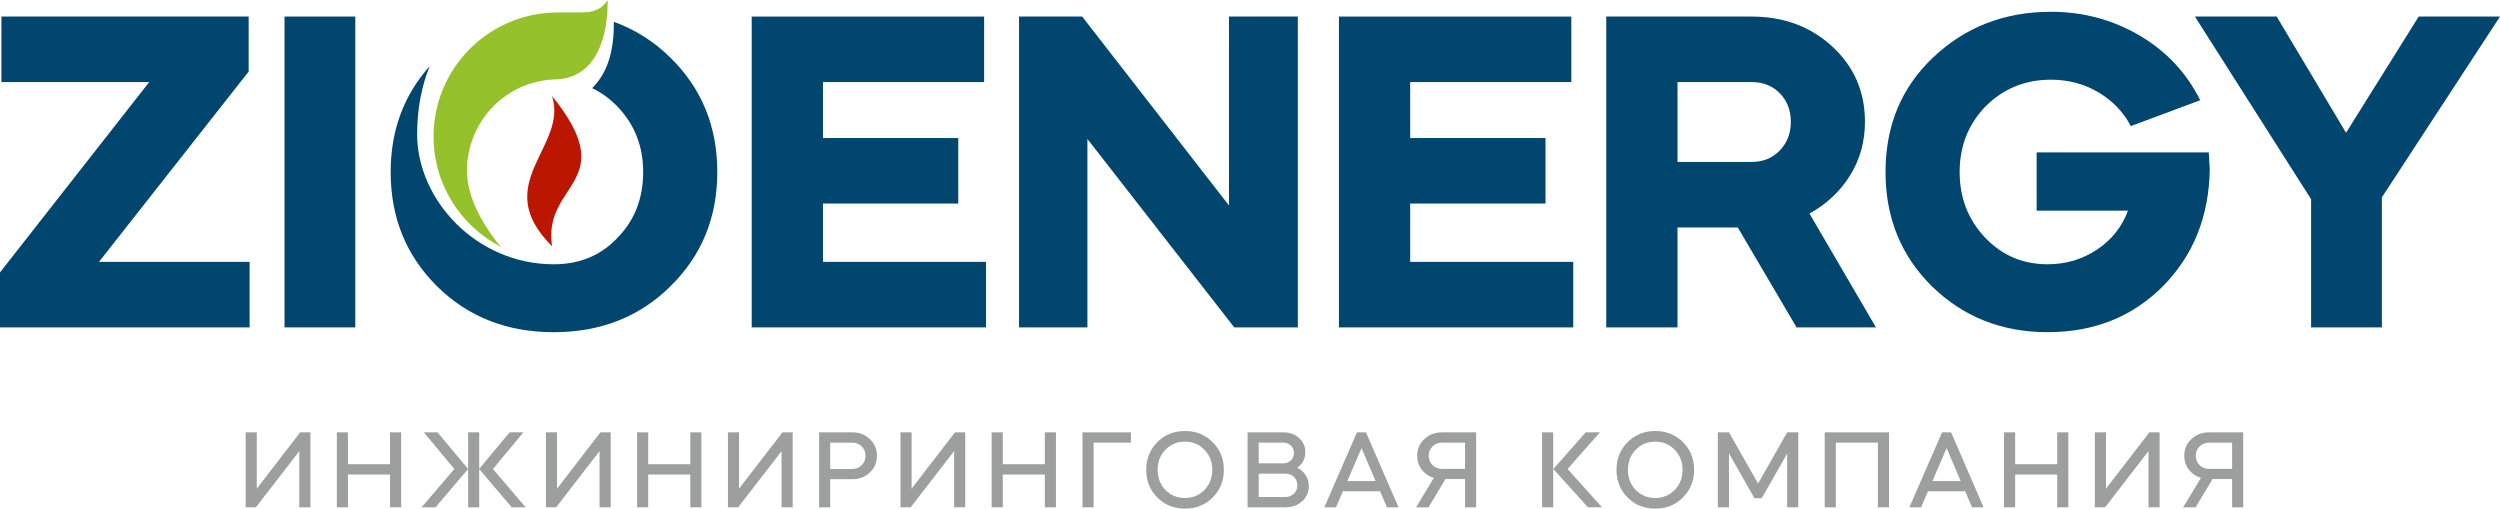 <?xml version="1.0" encoding="UTF-8"?> <svg xmlns="http://www.w3.org/2000/svg" width="216" height="44" viewBox="0 0 216 44" fill="none"><path d="M21.566 22.626V28.286H0V23.536L12.891 7.092H0.123V1.431H21.484V6.183L8.552 22.626H21.566Z" fill="#00466F"></path><path d="M30.697 28.286H24.583V1.43H30.697V28.286Z" fill="#00466F"></path><path d="M64.948 1.431H85.028V7.091H71.103V11.926H82.795V17.586H71.103V22.625H85.192V28.287H64.948V1.431Z" fill="#00466F"></path><path d="M93.953 28.286H88.045V1.43H93.498L106.183 17.752V1.43H112.132V28.286H106.639L93.953 12.008V28.286Z" fill="#00466F"></path><path d="M115.684 1.431H135.763V7.091H121.84V11.926H133.532V17.586H121.84V22.625H135.928V28.287H115.684V1.431Z" fill="#00466F"></path><path d="M151.34 7.091H144.936V13.992H151.34C152.333 13.992 153.145 13.66 153.778 12.999C154.411 12.339 154.728 11.513 154.728 10.521C154.728 9.53 154.411 8.709 153.778 8.062C153.145 7.415 152.333 7.091 151.34 7.091ZM138.78 1.431H151.34C154.122 1.431 156.45 2.3 158.323 4.033C160.197 5.769 161.132 7.932 161.132 10.521C161.132 12.229 160.704 13.771 159.852 15.149C158.998 16.526 157.827 17.626 156.34 18.454L162.082 28.286H155.224L150.143 19.653H144.936V28.286H138.78V1.431Z" fill="#00466F"></path><path d="M177.204 1.018C179.986 1.018 182.547 1.707 184.889 3.084C187.204 4.46 188.938 6.32 190.095 8.662L184.105 10.892C183.444 9.652 182.5 8.677 181.274 7.959C180.049 7.244 178.692 6.885 177.204 6.885C174.974 6.885 173.087 7.656 171.544 9.198C170.057 10.742 169.313 12.629 169.313 14.86C169.313 17.09 170.044 18.977 171.503 20.52C172.963 22.063 174.766 22.833 176.916 22.833C178.486 22.833 179.905 22.414 181.17 21.573C182.438 20.734 183.333 19.612 183.857 18.204H175.965V13.166H190.839C190.894 13.992 190.922 14.474 190.922 14.611C190.866 18.66 189.531 22.021 186.915 24.692C184.269 27.364 180.937 28.7 176.916 28.7C172.977 28.7 169.657 27.392 166.957 24.775C164.259 22.131 162.91 18.825 162.91 14.86C162.91 10.865 164.273 7.574 167 4.984C169.781 2.34 173.184 1.018 177.204 1.018Z" fill="#00466F"></path><path d="M208.976 1.431H216L205.795 17.05V28.287H199.68V17.214L189.64 1.431H196.705L202.698 11.471L208.976 1.431Z" fill="#00466F"></path><path d="M22.109 43.83H21.227V37.354H22.186V42.219L25.938 37.354H26.82V43.83H25.86V38.976L22.109 43.83Z" fill="#9D9E9E"></path><path d="M30.062 43.83H29.103V37.354H30.062V40.108H33.698V37.354H34.658V43.83H33.698V41H30.062V43.83Z" fill="#9D9E9E"></path><path d="M40.444 40.521L37.623 43.831H36.424L39.254 40.521L36.615 37.354H37.805L40.444 40.521V37.354H41.403V40.511L44.032 37.354H45.221L42.593 40.521L45.413 43.831H44.214L41.403 40.531V43.831H40.444V40.521Z" fill="#9D9E9E"></path><path d="M48.052 43.83H47.169V37.354H48.128V42.219L51.88 37.354H52.763V43.83H51.802V38.976L48.052 43.83Z" fill="#9D9E9E"></path><path d="M56.006 43.83H55.047V37.354H56.006V40.108H59.642V37.354H60.601V43.83H59.642V41H56.006V43.83Z" fill="#9D9E9E"></path><path d="M63.776 43.83H62.894V37.354H63.853V42.219L67.605 37.354H68.487V43.83H67.527V38.976L63.776 43.83Z" fill="#9D9E9E"></path><path d="M73.629 38.246H71.729V40.521H73.629C73.955 40.521 74.23 40.412 74.449 40.194C74.67 39.977 74.78 39.704 74.78 39.378C74.78 39.053 74.67 38.782 74.449 38.568C74.23 38.354 73.955 38.246 73.629 38.246ZM71.729 41.404V43.831H70.77V37.355H73.629C74.236 37.355 74.746 37.549 75.155 37.94C75.564 38.324 75.768 38.803 75.768 39.378C75.768 39.953 75.564 40.437 75.155 40.827C74.746 41.211 74.236 41.404 73.629 41.404H71.729Z" fill="#9D9E9E"></path><path d="M78.685 43.83H77.802V37.354H78.762V42.219L82.513 37.354H83.396V43.83H82.436V38.976L78.685 43.83Z" fill="#9D9E9E"></path><path d="M86.639 43.83H85.679V37.354H86.639V40.108H90.275V37.354H91.234V43.83H90.275V41H86.639V43.83Z" fill="#9D9E9E"></path><path d="M94.487 38.246V43.831H93.527V37.355H97.711V38.246H94.487Z" fill="#9D9E9E"></path><path d="M100.023 40.597C100.023 41.288 100.247 41.867 100.694 42.334C101.149 42.794 101.712 43.026 102.383 43.026C103.048 43.026 103.609 42.794 104.062 42.334C104.515 41.861 104.743 41.282 104.743 40.597C104.743 39.906 104.515 39.328 104.062 38.861C103.615 38.394 103.055 38.16 102.383 38.16C101.705 38.16 101.143 38.394 100.694 38.861C100.247 39.314 100.023 39.893 100.023 40.597ZM99.035 40.597C99.035 39.638 99.355 38.839 99.995 38.199C100.633 37.559 101.43 37.239 102.383 37.239C103.337 37.239 104.133 37.559 104.771 38.199C105.418 38.844 105.742 39.644 105.742 40.597C105.742 41.544 105.418 42.341 104.771 42.985C104.133 43.626 103.337 43.946 102.383 43.946C101.43 43.946 100.633 43.626 99.995 42.985C99.355 42.347 99.035 41.55 99.035 40.597Z" fill="#9D9E9E"></path><path d="M111.065 40.924H108.754V42.938H111.065C111.36 42.938 111.605 42.841 111.799 42.65C111.994 42.459 112.091 42.218 112.091 41.931C112.091 41.643 111.994 41.403 111.799 41.212C111.605 41.019 111.36 40.924 111.065 40.924ZM110.883 38.246H108.754V40.031H110.883C111.145 40.031 111.362 39.947 111.536 39.777C111.709 39.607 111.796 39.394 111.796 39.139C111.796 38.883 111.709 38.67 111.536 38.5C111.362 38.33 111.145 38.246 110.883 38.246ZM111.065 43.831H107.793V37.355H110.883C111.427 37.355 111.878 37.517 112.236 37.844C112.601 38.169 112.782 38.58 112.782 39.071C112.782 39.622 112.553 40.069 112.091 40.415C112.4 40.569 112.64 40.787 112.818 41.067C112.993 41.349 113.081 41.659 113.081 41.999C113.081 42.517 112.888 42.953 112.505 43.312C112.121 43.658 111.642 43.831 111.065 43.831Z" fill="#9D9E9E"></path><path d="M118.854 41.566L117.636 38.717L116.409 41.566H118.854ZM115.43 43.831H114.421L117.243 37.354H118.021L120.831 43.831H119.833L119.239 42.448H116.024L115.43 43.831Z" fill="#9D9E9E"></path><path d="M124.593 40.511H126.579V38.246H124.593C124.26 38.246 123.985 38.355 123.768 38.573C123.551 38.791 123.441 39.059 123.441 39.379C123.441 39.697 123.551 39.967 123.768 40.185C123.985 40.402 124.26 40.511 124.593 40.511ZM124.889 41.393L123.422 43.831H122.349L123.884 41.287C123.455 41.16 123.107 40.924 122.841 40.579C122.575 40.233 122.444 39.834 122.444 39.379C122.444 38.804 122.648 38.324 123.057 37.94C123.467 37.548 123.979 37.355 124.593 37.355H127.538V43.831H126.579V41.393H124.889Z" fill="#9D9E9E"></path><path d="M138.418 43.83H137.2L134.207 40.521L137.008 37.354H138.236L135.435 40.521L138.418 43.83ZM133.238 37.354H134.198V43.83H133.238V37.354Z" fill="#9D9E9E"></path><path d="M140.654 40.597C140.654 41.288 140.878 41.867 141.325 42.334C141.779 42.794 142.342 43.026 143.013 43.026C143.678 43.026 144.24 42.794 144.693 42.334C145.146 41.861 145.374 41.282 145.374 40.597C145.374 39.906 145.146 39.328 144.693 38.861C144.246 38.394 143.685 38.16 143.013 38.16C142.336 38.16 141.773 38.394 141.325 38.861C140.878 39.314 140.654 39.893 140.654 40.597ZM139.666 40.597C139.666 39.638 139.985 38.839 140.625 38.199C141.263 37.559 142.06 37.239 143.013 37.239C143.968 37.239 144.763 37.559 145.402 38.199C146.049 38.844 146.372 39.644 146.372 40.597C146.372 41.544 146.049 42.341 145.402 42.985C144.763 43.626 143.968 43.946 143.013 43.946C142.06 43.946 141.263 43.626 140.625 42.985C139.985 42.347 139.666 41.55 139.666 40.597Z" fill="#9D9E9E"></path><path d="M149.384 43.83H148.424V37.354H149.384L151.897 41.777L154.412 37.354H155.371V43.83H154.412V39.187L152.215 43.044H151.581L149.384 39.177V43.83Z" fill="#9D9E9E"></path><path d="M158.614 38.246V43.831H157.654V37.355H163.21V43.831H162.25V38.246H158.614Z" fill="#9D9E9E"></path><path d="M169.406 41.566L168.188 38.717L166.961 41.566H169.406ZM165.982 43.831H164.974L167.795 37.354H168.573L171.383 43.831H170.385L169.792 42.448H166.576L165.982 43.831Z" fill="#9D9E9E"></path><path d="M174.109 43.83H173.148V37.354H174.109V40.108H177.744V37.354H178.704V43.83H177.744V41H174.109V43.83Z" fill="#9D9E9E"></path><path d="M181.878 43.83H180.996V37.354H181.957V42.219L185.707 37.354H186.59V43.83H185.63V38.976L181.878 43.83Z" fill="#9D9E9E"></path><path d="M190.869 40.511H192.855V38.246H190.869C190.535 38.246 190.261 38.355 190.043 38.573C189.827 38.791 189.717 39.059 189.717 39.379C189.717 39.697 189.827 39.967 190.043 40.185C190.261 40.402 190.535 40.511 190.869 40.511ZM191.165 41.393L189.698 43.831H188.624L190.159 41.287C189.731 41.16 189.382 40.924 189.117 40.579C188.851 40.233 188.72 39.834 188.72 39.379C188.72 38.804 188.924 38.324 189.333 37.94C189.742 37.548 190.255 37.355 190.869 37.355H193.814V43.831H192.855V41.393H191.165Z" fill="#9D9E9E"></path><path d="M57.924 4.984C56.493 3.568 54.859 2.545 53.033 1.886C53.063 3.457 52.837 5.401 51.782 6.885C51.608 7.13 51.398 7.378 51.165 7.617C51.955 7.997 52.682 8.519 53.338 9.198C54.827 10.742 55.57 12.628 55.57 14.859C55.57 17.146 54.827 19.046 53.338 20.56C51.906 22.076 50.075 22.834 47.844 22.834C41.145 22.834 36.042 17.258 36.042 11.602C36.042 9.366 36.439 7.4 37.129 5.711C34.887 8.224 33.754 11.269 33.754 14.859C33.754 18.799 35.09 22.089 37.762 24.734C40.433 27.379 43.794 28.701 47.844 28.701C51.892 28.701 55.253 27.379 57.924 24.734C60.623 22.089 61.974 18.799 61.974 14.859C61.974 10.919 60.623 7.628 57.924 4.984Z" fill="#00466F"></path><path d="M40.344 14.678C40.397 10.467 43.671 7.056 47.837 6.866C52.88 6.866 52.492 0 52.492 0C52.492 0 52.024 1.065 50.406 1.065C48.788 1.065 47.833 1.083 47.833 1.083C42.074 1.273 37.46 5.99 37.46 11.794C37.46 15.957 39.832 19.559 43.298 21.337C43.298 21.337 41.353 19.223 40.62 16.62C40.49 16.156 40.401 15.678 40.366 15.193C40.353 15.022 40.342 14.851 40.344 14.678Z" fill="#95C12B"></path><path fill-rule="evenodd" clip-rule="evenodd" d="M47.702 21.277C42.231 15.858 49.099 12.717 47.702 8.302C53.791 15.845 46.839 15.756 47.702 21.277Z" fill="#BA1600"></path></svg> 